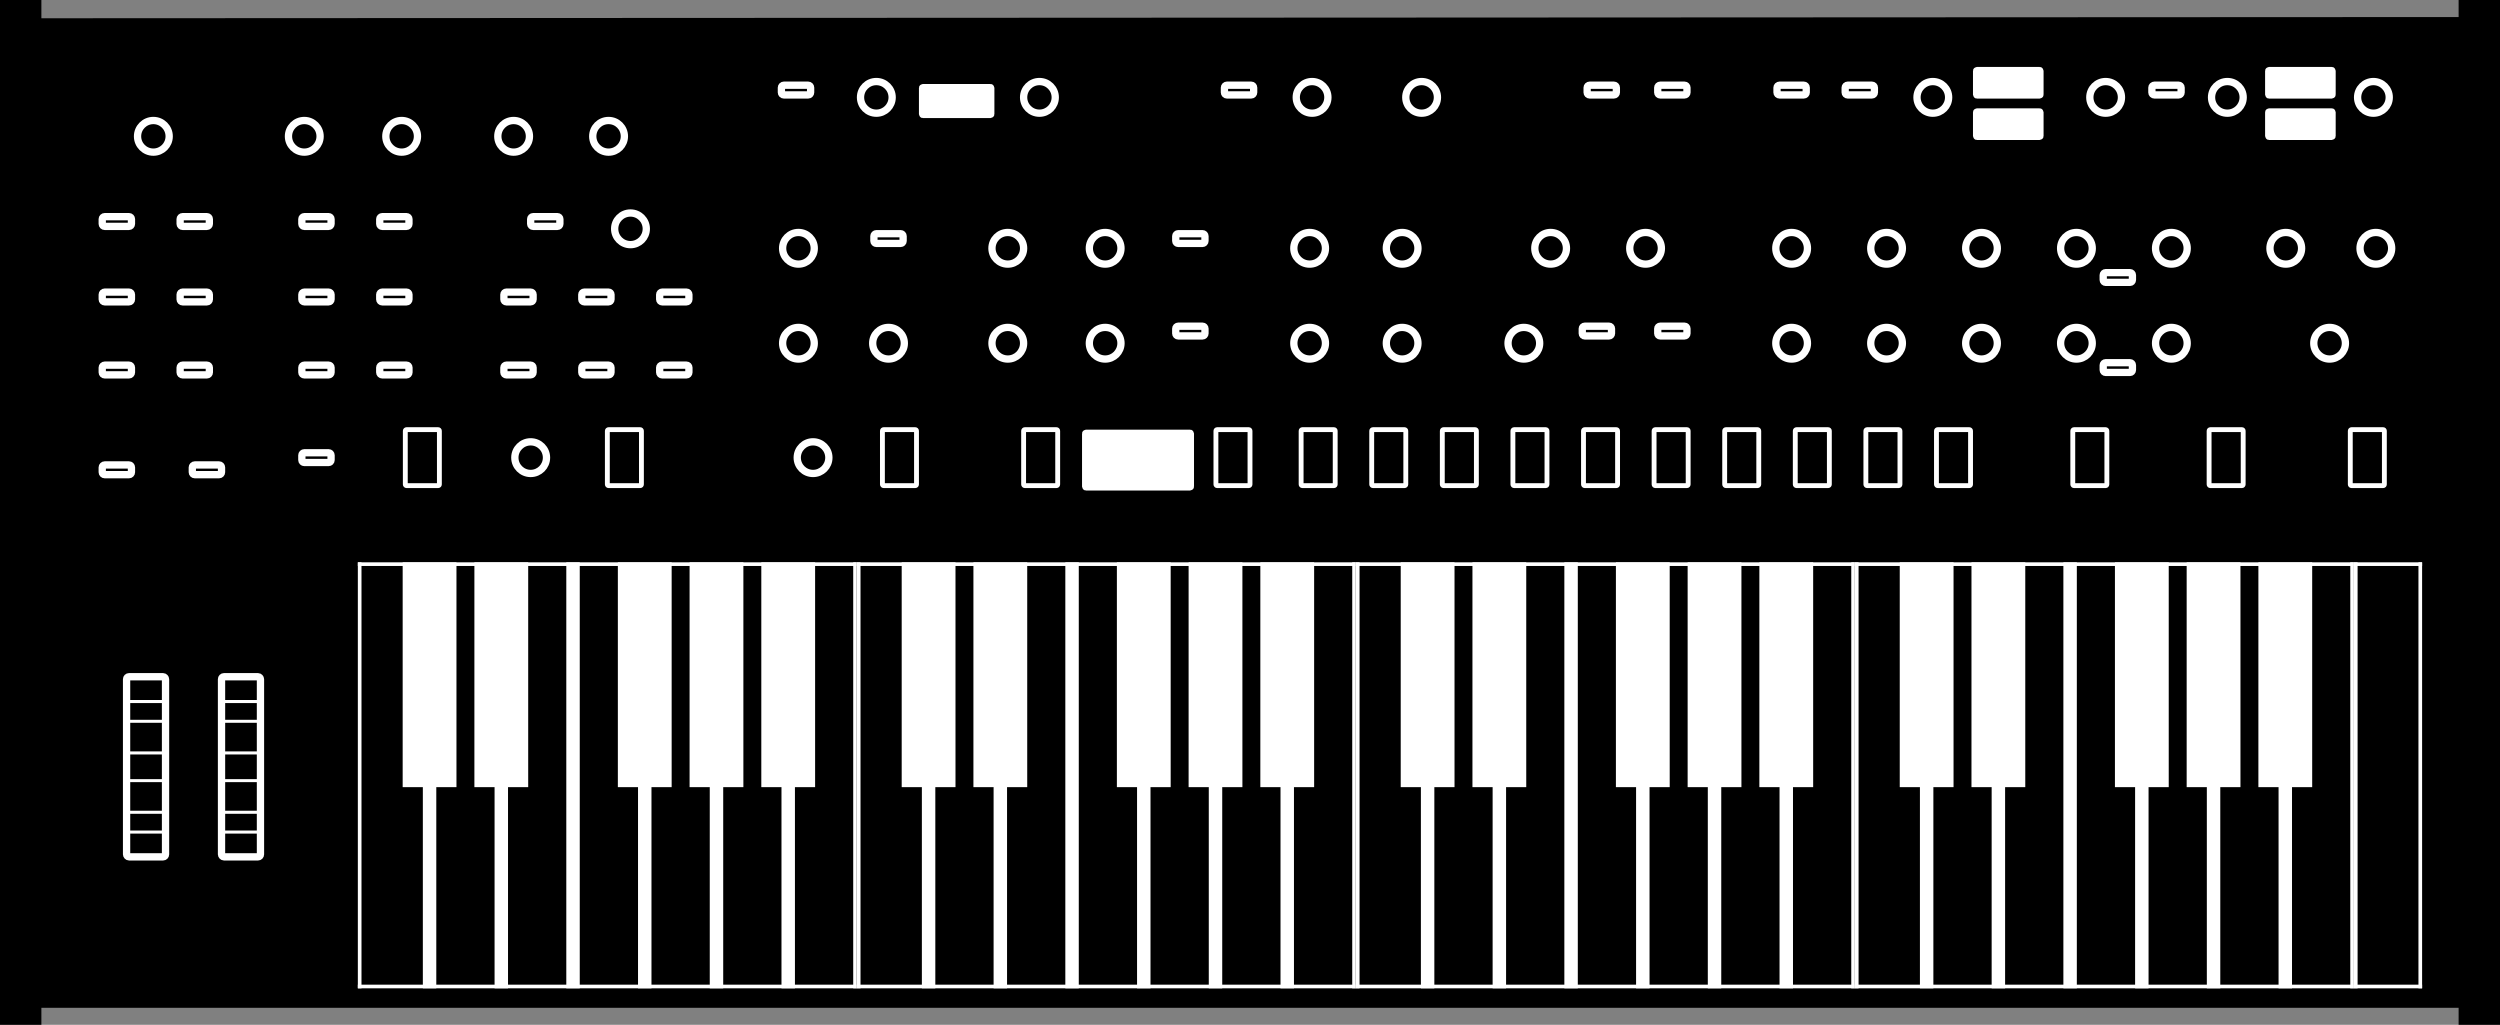 <?xml version="1.0" encoding="UTF-8"?>
<svg width="1027px" height="421px" viewBox="0 0 1027 421" version="1.1" xmlns="http://www.w3.org/2000/svg" xmlns:xlink="http://www.w3.org/1999/xlink">
    <rect x="0" y="0" width="1027" height="421" fill="#808080" stroke="none"/>
    <title>ob-6</title>
    <defs>
        <path d="M0,0 L12,0 L12,4 L0,4 L0,0 Z" id="path-1"></path>
        <path d="M0,0 L12,0 L12,4 L0,4 L0,0 Z" id="path-2"></path>
        <path d="M0,0 L12,0 L12,4 L0,4 L0,0 Z" id="path-3"></path>
        <path d="M0,0 L12,0 L12,4 L0,4 L0,0 Z" id="path-4"></path>
        <path d="M0,0 L12,0 L12,4 L0,4 L0,0 Z" id="path-5"></path>
        <path d="M0,0 L12,0 L12,4 L0,4 L0,0 Z" id="path-6"></path>
        <path d="M0,0 L12,0 L12,4 L0,4 L0,0 Z" id="path-7"></path>
        <path d="M0,0 L12,0 L12,4 L0,4 L0,0 Z" id="path-8"></path>
        <path d="M0,0 L12,0 L12,4 L0,4 L0,0 Z" id="path-9"></path>
        <path d="M0,0 L12,0 L12,4 L0,4 L0,0 Z" id="path-10"></path>
        <path d="M0,0 L12,0 L12,4 L0,4 L0,0 Z" id="path-11"></path>
        <path d="M0,0 L12,0 L12,4 L0,4 L0,0 Z" id="path-12"></path>
        <path d="M0,0 L12,0 L12,4 L0,4 L0,0 Z" id="path-13"></path>
        <path d="M0,0 L12,0 L12,4 L0,4 L0,0 Z" id="path-14"></path>
        <path d="M0,0 L12,0 L12,4 L0,4 L0,0 Z" id="path-15"></path>
        <path d="M0,0 L12,0 L12,4 L0,4 L0,0 Z" id="path-16"></path>
        <path d="M0,0 L12,0 L12,4 L0,4 L0,0 Z" id="path-17"></path>
        <path d="M0,0 L12,0 L12,4 L0,4 L0,0 Z" id="path-18"></path>
        <path d="M0,0 L12,0 L12,4 L0,4 L0,0 Z" id="path-19"></path>
        <path d="M0,0 L12,0 L12,4 L0,4 L0,0 Z" id="path-20"></path>
        <path d="M0,0 L12,0 L12,4 L0,4 L0,0 Z" id="path-21"></path>
        <path d="M0,0 L12,0 L12,4 L0,4 L0,0 Z" id="path-22"></path>
        <path d="M0,0 L12,0 L12,4 L0,4 L0,0 Z" id="path-23"></path>
        <path d="M0,0 L12,0 L12,4 L0,4 L0,0 Z" id="path-24"></path>
        <path d="M0,0 L12,0 L12,4 L0,4 L0,0 Z" id="path-25"></path>
        <path d="M0,0 L12,0 L12,4 L0,4 L0,0 Z" id="path-26"></path>
        <path d="M0,0 L12,0 L12,4 L0,4 L0,0 Z" id="path-27"></path>
        <path d="M0,0 L12,0 L12,4 L0,4 L0,0 Z" id="path-28"></path>
        <path d="M0,0 L12,0 L12,4 L0,4 L0,0 Z" id="path-29"></path>
        <path d="M0,0 L12,0 L12,4 L0,4 L0,0 Z" id="path-30"></path>
        <path d="M0,0 L12,0 L12,4 L0,4 L0,0 Z" id="path-31"></path>
        <path d="M0,0 L12,0 L12,4 L0,4 L0,0 Z" id="path-32"></path>
        <path d="M0,0 L12,0 L12,4 L0,4 L0,0 Z" id="path-33"></path>
        <path d="M0,0 L12,0 L12,4 L0,4 L0,0 Z" id="path-34"></path>
        <path d="M0,0 L12,0 L12,4 L0,4 L0,0 Z" id="path-35"></path>
        <path d="M0,0 L12,0 L12,4 L0,4 L0,0 Z" id="path-36"></path>
        <path d="M0,0 L205,0 L205,175 L0,175 L0,0 Z" id="path-37"></path>
        <path d="M0,0 L205,0 L205,175 L0,175 L0,0 Z" id="path-38"></path>
        <path d="M0,0 L205,0 L205,175 L0,175 L0,0 Z" id="path-39"></path>
        <path d="M0,0 L205,0 L205,175 L0,175 L0,0 Z" id="path-40"></path>
        <path d="M0,0 L28,0 L28,175 L0,175 L0,0 Z" id="path-41"></path>
    </defs>
    <g id="ob-6" stroke="none" fill="none">
        <path d="M1025,2 L1025,419 L1012,419 L1012,412 L15,412 L15,419 L2,419 L2,2 L15,2 L15,9.501 L1012,8.999 L1012,2 L1025,2 Z" id="Rectangle-2" stroke="#000000" stroke-width="4" fill="#000000" fill-rule="evenodd"></path>
        <g id="Rotary" transform="translate(210, 180)" fill="#000000" fill-rule="evenodd" stroke="#FFFFFF" stroke-width="3">
            <circle id="Oval" cx="8" cy="8" r="6.5"></circle>
        </g>
        <g id="Rotary" transform="translate(203, 48)" fill="#000000" fill-rule="evenodd" stroke="#FFFFFF" stroke-width="3">
            <circle id="Oval" cx="8" cy="8" r="6.5"></circle>
        </g>
        <g id="Rotary" transform="translate(157, 48)" fill="#000000" fill-rule="evenodd" stroke="#FFFFFF" stroke-width="3">
            <circle id="Oval" cx="8" cy="8" r="6.5"></circle>
        </g>
        <g id="Rotary" transform="translate(117, 48)" fill="#000000" fill-rule="evenodd" stroke="#FFFFFF" stroke-width="3">
            <circle id="Oval" cx="8" cy="8" r="6.5"></circle>
        </g>
        <g id="Rotary" transform="translate(55, 48)" fill="#000000" fill-rule="evenodd" stroke="#FFFFFF" stroke-width="3">
            <circle id="Oval" cx="8" cy="8" r="6.5"></circle>
        </g>
        <g id="Rotary" transform="translate(242, 48)" fill="#000000" fill-rule="evenodd" stroke="#FFFFFF" stroke-width="3">
            <circle id="Oval" cx="8" cy="8" r="6.5"></circle>
        </g>
        <g id="Rotary" transform="translate(251, 86)" fill="#000000" fill-rule="evenodd" stroke="#FFFFFF" stroke-width="3">
            <circle id="Oval" cx="8" cy="8" r="6.5"></circle>
        </g>
        <g id="Rotary" transform="translate(320, 94)" fill="#000000" fill-rule="evenodd" stroke="#FFFFFF" stroke-width="3">
            <circle id="Oval" cx="8" cy="8" r="6.5"></circle>
        </g>
        <g id="Rotary" transform="translate(320, 133)" fill="#000000" fill-rule="evenodd" stroke="#FFFFFF" stroke-width="3">
            <circle id="Oval" cx="8" cy="8" r="6.5"></circle>
        </g>
        <g id="Rotary" transform="translate(357, 133)" fill="#000000" fill-rule="evenodd" stroke="#FFFFFF" stroke-width="3">
            <circle id="Oval" cx="8" cy="8" r="6.5"></circle>
        </g>
        <g id="Rotary" transform="translate(406, 133)" fill="#000000" fill-rule="evenodd" stroke="#FFFFFF" stroke-width="3">
            <circle id="Oval" cx="8" cy="8" r="6.5"></circle>
        </g>
        <g id="Rotary" transform="translate(446, 133)" fill="#000000" fill-rule="evenodd" stroke="#FFFFFF" stroke-width="3">
            <circle id="Oval" cx="8" cy="8" r="6.5"></circle>
        </g>
        <g id="Rotary" transform="translate(406, 94)" fill="#000000" fill-rule="evenodd" stroke="#FFFFFF" stroke-width="3">
            <circle id="Oval" cx="8" cy="8" r="6.5"></circle>
        </g>
        <g id="Rotary" transform="translate(446, 94)" fill="#000000" fill-rule="evenodd" stroke="#FFFFFF" stroke-width="3">
            <circle id="Oval" cx="8" cy="8" r="6.5"></circle>
        </g>
        <g id="Rotary" transform="translate(530, 94)" fill="#000000" fill-rule="evenodd" stroke="#FFFFFF" stroke-width="3">
            <circle id="Oval" cx="8" cy="8" r="6.5"></circle>
        </g>
        <g id="Rotary" transform="translate(568, 94)" fill="#000000" fill-rule="evenodd" stroke="#FFFFFF" stroke-width="3">
            <circle id="Oval" cx="8" cy="8" r="6.5"></circle>
        </g>
        <g id="Rotary" transform="translate(530, 133)" fill="#000000" fill-rule="evenodd" stroke="#FFFFFF" stroke-width="3">
            <circle id="Oval" cx="8" cy="8" r="6.5"></circle>
        </g>
        <g id="Rotary" transform="translate(568, 133)" fill="#000000" fill-rule="evenodd" stroke="#FFFFFF" stroke-width="3">
            <circle id="Oval" cx="8" cy="8" r="6.5"></circle>
        </g>
        <g id="Rotary" transform="translate(629, 94)" fill="#000000" fill-rule="evenodd" stroke="#FFFFFF" stroke-width="3">
            <circle id="Oval" cx="8" cy="8" r="6.5"></circle>
        </g>
        <g id="Rotary" transform="translate(618, 133)" fill="#000000" fill-rule="evenodd" stroke="#FFFFFF" stroke-width="3">
            <circle id="Oval" cx="8" cy="8" r="6.5"></circle>
        </g>
        <g id="Square-extra-short-button" transform="translate(124, 89)" xlink:href="#path-1" fill="#000000" fill-rule="evenodd" stroke="#FFFFFF" stroke-linecap="round" stroke-width="3">
            <path d="M0,3 L0,1 C0,0.448 0.448,1.11022302e-16 1,0 L11,0 C11.552,0 12,0.448 12,1 L12,3 C12,3.552 11.552,4 11,4 L1,4 C0.448,4 0,3.552 0,3 Z" id="Path"></path>
        </g>
        <g id="Square-extra-short-button" transform="translate(156, 89)" xlink:href="#path-2" fill="#000000" fill-rule="evenodd" stroke="#FFFFFF" stroke-linecap="round" stroke-width="3">
            <path d="M0,3 L0,1 C0,0.448 0.448,1.11022302e-16 1,0 L11,0 C11.552,0 12,0.448 12,1 L12,3 C12,3.552 11.552,4 11,4 L1,4 C0.448,4 0,3.552 0,3 Z" id="Path"></path>
        </g>
        <g id="Square-extra-short-button" transform="translate(156, 120)" xlink:href="#path-3" fill="#000000" fill-rule="evenodd" stroke="#FFFFFF" stroke-linecap="round" stroke-width="3">
            <path d="M0,3 L0,1 C0,0.448 0.448,1.11022302e-16 1,0 L11,0 C11.552,0 12,0.448 12,1 L12,3 C12,3.552 11.552,4 11,4 L1,4 C0.448,4 0,3.552 0,3 Z" id="Path"></path>
        </g>
        <g id="Square-extra-short-button" transform="translate(124, 120)" xlink:href="#path-4" fill="#000000" fill-rule="evenodd" stroke="#FFFFFF" stroke-linecap="round" stroke-width="3">
            <path d="M0,3 L0,1 C0,0.448 0.448,1.11022302e-16 1,0 L11,0 C11.552,0 12,0.448 12,1 L12,3 C12,3.552 11.552,4 11,4 L1,4 C0.448,4 0,3.552 0,3 Z" id="Path"></path>
        </g>
        <g id="Square-extra-short-button" transform="translate(156, 150)" xlink:href="#path-5" fill="#000000" fill-rule="evenodd" stroke="#FFFFFF" stroke-linecap="round" stroke-width="3">
            <path d="M0,3 L0,1 C0,0.448 0.448,1.11022302e-16 1,0 L11,0 C11.552,0 12,0.448 12,1 L12,3 C12,3.552 11.552,4 11,4 L1,4 C0.448,4 0,3.552 0,3 Z" id="Path"></path>
        </g>
        <g id="Square-extra-short-button" transform="translate(124, 150)" xlink:href="#path-6" fill="#000000" fill-rule="evenodd" stroke="#FFFFFF" stroke-linecap="round" stroke-width="3">
            <path d="M0,3 L0,1 C0,0.448 0.448,1.11022302e-16 1,0 L11,0 C11.552,0 12,0.448 12,1 L12,3 C12,3.552 11.552,4 11,4 L1,4 C0.448,4 0,3.552 0,3 Z" id="Path"></path>
        </g>
        <g id="Square-extra-short-button" transform="translate(239, 120)" xlink:href="#path-7" fill="#000000" fill-rule="evenodd" stroke="#FFFFFF" stroke-linecap="round" stroke-width="3">
            <path d="M0,3 L0,1 C0,0.448 0.448,1.11022302e-16 1,0 L11,0 C11.552,0 12,0.448 12,1 L12,3 C12,3.552 11.552,4 11,4 L1,4 C0.448,4 0,3.552 0,3 Z" id="Path"></path>
        </g>
        <g id="Square-extra-short-button" transform="translate(207, 120)" xlink:href="#path-8" fill="#000000" fill-rule="evenodd" stroke="#FFFFFF" stroke-linecap="round" stroke-width="3">
            <path d="M0,3 L0,1 C0,0.448 0.448,1.11022302e-16 1,0 L11,0 C11.552,0 12,0.448 12,1 L12,3 C12,3.552 11.552,4 11,4 L1,4 C0.448,4 0,3.552 0,3 Z" id="Path"></path>
        </g>
        <g id="Square-extra-short-button" transform="translate(218, 89)" xlink:href="#path-9" fill="#000000" fill-rule="evenodd" stroke="#FFFFFF" stroke-linecap="round" stroke-width="3">
            <path d="M0,3 L0,1 C0,0.448 0.448,1.11022302e-16 1,0 L11,0 C11.552,0 12,0.448 12,1 L12,3 C12,3.552 11.552,4 11,4 L1,4 C0.448,4 0,3.552 0,3 Z" id="Path"></path>
        </g>
        <g id="Square-extra-short-button" transform="translate(239, 150)" xlink:href="#path-10" fill="#000000" fill-rule="evenodd" stroke="#FFFFFF" stroke-linecap="round" stroke-width="3">
            <path d="M0,3 L0,1 C0,0.448 0.448,1.11022302e-16 1,0 L11,0 C11.552,0 12,0.448 12,1 L12,3 C12,3.552 11.552,4 11,4 L1,4 C0.448,4 0,3.552 0,3 Z" id="Path"></path>
        </g>
        <g id="Square-extra-short-button" transform="translate(271, 120)" xlink:href="#path-11" fill="#000000" fill-rule="evenodd" stroke="#FFFFFF" stroke-linecap="round" stroke-width="3">
            <path d="M0,3 L0,1 C0,0.448 0.448,1.11022302e-16 1,0 L11,0 C11.552,0 12,0.448 12,1 L12,3 C12,3.552 11.552,4 11,4 L1,4 C0.448,4 0,3.552 0,3 Z" id="Path"></path>
        </g>
        <g id="Square-extra-short-button" transform="translate(359, 96)" xlink:href="#path-12" fill="#000000" fill-rule="evenodd" stroke="#FFFFFF" stroke-linecap="round" stroke-width="3">
            <path d="M0,3 L0,1 C0,0.448 0.448,1.11022302e-16 1,0 L11,0 C11.552,0 12,0.448 12,1 L12,3 C12,3.552 11.552,4 11,4 L1,4 C0.448,4 0,3.552 0,3 Z" id="Path"></path>
        </g>
        <g id="Square-extra-short-button" transform="translate(483, 96)" xlink:href="#path-13" fill="#000000" fill-rule="evenodd" stroke="#FFFFFF" stroke-linecap="round" stroke-width="3">
            <path d="M0,3 L0,1 C0,0.448 0.448,1.11022302e-16 1,0 L11,0 C11.552,0 12,0.448 12,1 L12,3 C12,3.552 11.552,4 11,4 L1,4 C0.448,4 0,3.552 0,3 Z" id="Path"></path>
        </g>
        <g id="Square-extra-short-button" transform="translate(503, 35)" xlink:href="#path-14" fill="#000000" fill-rule="evenodd" stroke="#FFFFFF" stroke-linecap="round" stroke-width="3">
            <path d="M0,3 L0,1 C0,0.448 0.448,1.11022302e-16 1,0 L11,0 C11.552,0 12,0.448 12,1 L12,3 C12,3.552 11.552,4 11,4 L1,4 C0.448,4 0,3.552 0,3 Z" id="Path"></path>
        </g>
        <g id="Square-extra-short-button" transform="translate(652, 35)" xlink:href="#path-15" fill="#000000" fill-rule="evenodd" stroke="#FFFFFF" stroke-linecap="round" stroke-width="3">
            <path d="M0,3 L0,1 C0,0.448 0.448,1.11022302e-16 1,0 L11,0 C11.552,0 12,0.448 12,1 L12,3 C12,3.552 11.552,4 11,4 L1,4 C0.448,4 0,3.552 0,3 Z" id="Path"></path>
        </g>
        <g id="Square-extra-short-button" transform="translate(681, 35)" xlink:href="#path-16" fill="#000000" fill-rule="evenodd" stroke="#FFFFFF" stroke-linecap="round" stroke-width="3">
            <path d="M0,3 L0,1 C0,0.448 0.448,1.11022302e-16 1,0 L11,0 C11.552,0 12,0.448 12,1 L12,3 C12,3.552 11.552,4 11,4 L1,4 C0.448,4 0,3.552 0,3 Z" id="Path"></path>
        </g>
        <g id="Square-extra-short-button" transform="translate(730, 35)" xlink:href="#path-17" fill="#000000" fill-rule="evenodd" stroke="#FFFFFF" stroke-linecap="round" stroke-width="3">
            <path d="M0,3 L0,1 C0,0.448 0.448,1.11022302e-16 1,0 L11,0 C11.552,0 12,0.448 12,1 L12,3 C12,3.552 11.552,4 11,4 L1,4 C0.448,4 0,3.552 0,3 Z" id="Path"></path>
        </g>
        <g id="Square-extra-short-button" transform="translate(758, 35)" xlink:href="#path-18" fill="#000000" fill-rule="evenodd" stroke="#FFFFFF" stroke-linecap="round" stroke-width="3">
            <path d="M0,3 L0,1 C0,0.448 0.448,1.11022302e-16 1,0 L11,0 C11.552,0 12,0.448 12,1 L12,3 C12,3.552 11.552,4 11,4 L1,4 C0.448,4 0,3.552 0,3 Z" id="Path"></path>
        </g>
        <g id="Square-extra-short-button" transform="translate(884, 35)" xlink:href="#path-19" fill="#000000" fill-rule="evenodd" stroke="#FFFFFF" stroke-linecap="round" stroke-width="3">
            <path d="M0,3 L0,1 C0,0.448 0.448,1.11022302e-16 1,0 L11,0 C11.552,0 12,0.448 12,1 L12,3 C12,3.552 11.552,4 11,4 L1,4 C0.448,4 0,3.552 0,3 Z" id="Path"></path>
        </g>
        <g id="Square-extra-short-button" transform="translate(864, 112)" xlink:href="#path-20" fill="#000000" fill-rule="evenodd" stroke="#FFFFFF" stroke-linecap="round" stroke-width="3">
            <path d="M0,3 L0,1 C0,0.448 0.448,1.11022302e-16 1,0 L11,0 C11.552,0 12,0.448 12,1 L12,3 C12,3.552 11.552,4 11,4 L1,4 C0.448,4 0,3.552 0,3 Z" id="Path"></path>
        </g>
        <g id="Square-extra-short-button" transform="translate(864, 149)" xlink:href="#path-21" fill="#000000" fill-rule="evenodd" stroke="#FFFFFF" stroke-linecap="round" stroke-width="3">
            <path d="M0,3 L0,1 C0,0.448 0.448,1.11022302e-16 1,0 L11,0 C11.552,0 12,0.448 12,1 L12,3 C12,3.552 11.552,4 11,4 L1,4 C0.448,4 0,3.552 0,3 Z" id="Path"></path>
        </g>
        <g id="Square-extra-short-button" transform="translate(681, 134)" xlink:href="#path-22" fill="#000000" fill-rule="evenodd" stroke="#FFFFFF" stroke-linecap="round" stroke-width="3">
            <path d="M0,3 L0,1 C0,0.448 0.448,1.11022302e-16 1,0 L11,0 C11.552,0 12,0.448 12,1 L12,3 C12,3.552 11.552,4 11,4 L1,4 C0.448,4 0,3.552 0,3 Z" id="Path"></path>
        </g>
        <g id="Square-extra-short-button" transform="translate(650, 134)" xlink:href="#path-23" fill="#000000" fill-rule="evenodd" stroke="#FFFFFF" stroke-linecap="round" stroke-width="3">
            <path d="M0,3 L0,1 C0,0.448 0.448,1.11022302e-16 1,0 L11,0 C11.552,0 12,0.448 12,1 L12,3 C12,3.552 11.552,4 11,4 L1,4 C0.448,4 0,3.552 0,3 Z" id="Path"></path>
        </g>
        <g id="Square-extra-short-button" transform="translate(483, 134)" xlink:href="#path-24" fill="#000000" fill-rule="evenodd" stroke="#FFFFFF" stroke-linecap="round" stroke-width="3">
            <path d="M0,3 L0,1 C0,0.448 0.448,1.11022302e-16 1,0 L11,0 C11.552,0 12,0.448 12,1 L12,3 C12,3.552 11.552,4 11,4 L1,4 C0.448,4 0,3.552 0,3 Z" id="Path"></path>
        </g>
        <g id="Square-extra-short-button" transform="translate(321, 35)" xlink:href="#path-25" fill="#000000" fill-rule="evenodd" stroke="#FFFFFF" stroke-linecap="round" stroke-width="3">
            <path d="M0,3 L0,1 C0,0.448 0.448,1.11022302e-16 1,0 L11,0 C11.552,0 12,0.448 12,1 L12,3 C12,3.552 11.552,4 11,4 L1,4 C0.448,4 0,3.552 0,3 Z" id="Path"></path>
        </g>
        <rect id="Rectangle" stroke="#FFFFFF" stroke-width="3" fill="#FFFFFF" fill-rule="evenodd" x="379" y="36" width="28" height="11" rx="0.1"></rect>
        <g id="Square-extra-short-button" transform="translate(271, 150)" xlink:href="#path-26" fill="#000000" fill-rule="evenodd" stroke="#FFFFFF" stroke-linecap="round" stroke-width="3">
            <path d="M0,3 L0,1 C0,0.448 0.448,1.11022302e-16 1,0 L11,0 C11.552,0 12,0.448 12,1 L12,3 C12,3.552 11.552,4 11,4 L1,4 C0.448,4 0,3.552 0,3 Z" id="Path"></path>
        </g>
        <g id="Square-extra-short-button" transform="translate(207, 150)" xlink:href="#path-27" fill="#000000" fill-rule="evenodd" stroke="#FFFFFF" stroke-linecap="round" stroke-width="3">
            <path d="M0,3 L0,1 C0,0.448 0.448,1.11022302e-16 1,0 L11,0 C11.552,0 12,0.448 12,1 L12,3 C12,3.552 11.552,4 11,4 L1,4 C0.448,4 0,3.552 0,3 Z" id="Path"></path>
        </g>
        <g id="Square-extra-short-button" transform="translate(124, 186)" xlink:href="#path-28" fill="#000000" fill-rule="evenodd" stroke="#FFFFFF" stroke-linecap="round" stroke-width="3">
            <path d="M0,3 L0,1 C0,0.448 0.448,1.11022302e-16 1,0 L11,0 C11.552,0 12,0.448 12,1 L12,3 C12,3.552 11.552,4 11,4 L1,4 C0.448,4 0,3.552 0,3 Z" id="Path"></path>
        </g>
        <g id="Square-extra-short-button" transform="translate(42, 89)" xlink:href="#path-29" fill="#000000" fill-rule="evenodd" stroke="#FFFFFF" stroke-linecap="round" stroke-width="3">
            <path d="M0,3 L0,1 C0,0.448 0.448,1.11022302e-16 1,0 L11,0 C11.552,0 12,0.448 12,1 L12,3 C12,3.552 11.552,4 11,4 L1,4 C0.448,4 0,3.552 0,3 Z" id="Path"></path>
        </g>
        <g id="Square-extra-short-button" transform="translate(74, 89)" xlink:href="#path-30" fill="#000000" fill-rule="evenodd" stroke="#FFFFFF" stroke-linecap="round" stroke-width="3">
            <path d="M0,3 L0,1 C0,0.448 0.448,1.11022302e-16 1,0 L11,0 C11.552,0 12,0.448 12,1 L12,3 C12,3.552 11.552,4 11,4 L1,4 C0.448,4 0,3.552 0,3 Z" id="Path"></path>
        </g>
        <g id="Square-extra-short-button" transform="translate(74, 120)" xlink:href="#path-31" fill="#000000" fill-rule="evenodd" stroke="#FFFFFF" stroke-linecap="round" stroke-width="3">
            <path d="M0,3 L0,1 C0,0.448 0.448,1.11022302e-16 1,0 L11,0 C11.552,0 12,0.448 12,1 L12,3 C12,3.552 11.552,4 11,4 L1,4 C0.448,4 0,3.552 0,3 Z" id="Path"></path>
        </g>
        <g id="Square-extra-short-button" transform="translate(42, 120)" xlink:href="#path-32" fill="#000000" fill-rule="evenodd" stroke="#FFFFFF" stroke-linecap="round" stroke-width="3">
            <path d="M0,3 L0,1 C0,0.448 0.448,1.11022302e-16 1,0 L11,0 C11.552,0 12,0.448 12,1 L12,3 C12,3.552 11.552,4 11,4 L1,4 C0.448,4 0,3.552 0,3 Z" id="Path"></path>
        </g>
        <g id="Square-extra-short-button" transform="translate(74, 150)" xlink:href="#path-33" fill="#000000" fill-rule="evenodd" stroke="#FFFFFF" stroke-linecap="round" stroke-width="3">
            <path d="M0,3 L0,1 C0,0.448 0.448,1.11022302e-16 1,0 L11,0 C11.552,0 12,0.448 12,1 L12,3 C12,3.552 11.552,4 11,4 L1,4 C0.448,4 0,3.552 0,3 Z" id="Path"></path>
        </g>
        <g id="Square-extra-short-button" transform="translate(42, 150)" xlink:href="#path-34" fill="#000000" fill-rule="evenodd" stroke="#FFFFFF" stroke-linecap="round" stroke-width="3">
            <path d="M0,3 L0,1 C0,0.448 0.448,1.11022302e-16 1,0 L11,0 C11.552,0 12,0.448 12,1 L12,3 C12,3.552 11.552,4 11,4 L1,4 C0.448,4 0,3.552 0,3 Z" id="Path"></path>
        </g>
        <g id="Square-extra-short-button" transform="translate(79, 191)" xlink:href="#path-35" fill="#000000" fill-rule="evenodd" stroke="#FFFFFF" stroke-linecap="round" stroke-width="3">
            <path d="M0,3 L0,1 C0,0.448 0.448,1.11022302e-16 1,0 L11,0 C11.552,0 12,0.448 12,1 L12,3 C12,3.552 11.552,4 11,4 L1,4 C0.448,4 0,3.552 0,3 Z" id="Path"></path>
        </g>
        <g id="Square-extra-short-button" transform="translate(42, 191)" xlink:href="#path-36" fill="#000000" fill-rule="evenodd" stroke="#FFFFFF" stroke-linecap="round" stroke-width="3">
            <path d="M0,3 L0,1 C0,0.448 0.448,1.11022302e-16 1,0 L11,0 C11.552,0 12,0.448 12,1 L12,3 C12,3.552 11.552,4 11,4 L1,4 C0.448,4 0,3.552 0,3 Z" id="Path"></path>
        </g>
        <g id="Rotary" transform="translate(668, 94)" fill="#000000" fill-rule="evenodd" stroke="#FFFFFF" stroke-width="3">
            <circle id="Oval" cx="8" cy="8" r="6.5"></circle>
        </g>
        <g id="Rotary" transform="translate(728, 94)" fill="#000000" fill-rule="evenodd" stroke="#FFFFFF" stroke-width="3">
            <circle id="Oval" cx="8" cy="8" r="6.5"></circle>
        </g>
        <g id="Rotary" transform="translate(767, 94)" fill="#000000" fill-rule="evenodd" stroke="#FFFFFF" stroke-width="3">
            <circle id="Oval" cx="8" cy="8" r="6.5"></circle>
        </g>
        <g id="Rotary" transform="translate(806, 94)" fill="#000000" fill-rule="evenodd" stroke="#FFFFFF" stroke-width="3">
            <circle id="Oval" cx="8" cy="8" r="6.5"></circle>
        </g>
        <g id="Rotary" transform="translate(845, 94)" fill="#000000" fill-rule="evenodd" stroke="#FFFFFF" stroke-width="3">
            <circle id="Oval" cx="8" cy="8" r="6.5"></circle>
        </g>
        <g id="Rotary" transform="translate(884, 94)" fill="#000000" fill-rule="evenodd" stroke="#FFFFFF" stroke-width="3">
            <circle id="Oval" cx="8" cy="8" r="6.5"></circle>
        </g>
        <g id="Rotary" transform="translate(728, 133)" fill="#000000" fill-rule="evenodd" stroke="#FFFFFF" stroke-width="3">
            <circle id="Oval" cx="8" cy="8" r="6.5"></circle>
        </g>
        <g id="Rotary" transform="translate(767, 133)" fill="#000000" fill-rule="evenodd" stroke="#FFFFFF" stroke-width="3">
            <circle id="Oval" cx="8" cy="8" r="6.5"></circle>
        </g>
        <g id="Rotary" transform="translate(806, 133)" fill="#000000" fill-rule="evenodd" stroke="#FFFFFF" stroke-width="3">
            <circle id="Oval" cx="8" cy="8" r="6.5"></circle>
        </g>
        <g id="Rotary" transform="translate(845, 133)" fill="#000000" fill-rule="evenodd" stroke="#FFFFFF" stroke-width="3">
            <circle id="Oval" cx="8" cy="8" r="6.5"></circle>
        </g>
        <g id="Rotary" transform="translate(884, 133)" fill="#000000" fill-rule="evenodd" stroke="#FFFFFF" stroke-width="3">
            <circle id="Oval" cx="8" cy="8" r="6.5"></circle>
        </g>
        <g id="Rotary" transform="translate(931, 94)" fill="#000000" fill-rule="evenodd" stroke="#FFFFFF" stroke-width="3">
            <circle id="Oval" cx="8" cy="8" r="6.5"></circle>
        </g>
        <g id="Rotary" transform="translate(968, 94)" fill="#000000" fill-rule="evenodd" stroke="#FFFFFF" stroke-width="3">
            <circle id="Oval" cx="8" cy="8" r="6.5"></circle>
        </g>
        <g id="Rotary" transform="translate(949, 133)" fill="#000000" fill-rule="evenodd" stroke="#FFFFFF" stroke-width="3">
            <circle id="Oval" cx="8" cy="8" r="6.5"></circle>
        </g>
        <g id="Wheel" transform="translate(50, 276)" stroke="#FFFFFF" stroke-linecap="round">
            <rect id="Rectangle-2" stroke-width="3" fill="#000000" fill-rule="evenodd" x="2" y="2" width="16" height="74" rx="1"></rect>
            <line x1="2" y1="12.187" x2="18" y2="12.187" id="Line-Copy-3" stroke-width="1.25" transform="translate(10, 12.187) scale(1, -1) translate(-10, -12.187)"></line>
            <line x1="2" y1="65.812" x2="18" y2="65.812" id="Line-Copy-8" stroke-width="1.25" transform="translate(10, 65.812) scale(1, -1) translate(-10, -65.812)"></line>
            <line x1="2" y1="20.312" x2="18" y2="20.312" id="Line-Copy-4" stroke-width="1.25" transform="translate(10, 20.312) scale(1, -1) translate(-10, -20.312)"></line>
            <line x1="2" y1="57.687" x2="18" y2="57.687" id="Line-Copy-7" stroke-width="1.25" transform="translate(10, 57.687) scale(1, -1) translate(-10, -57.687)"></line>
            <line x1="2" y1="33.312" x2="18" y2="33.312" id="Line-Copy-5" stroke-width="1.25" transform="translate(10, 33.312) scale(1, -1) translate(-10, -33.312)"></line>
            <line x1="2" y1="44.687" x2="18" y2="44.687" id="Line-Copy-6" stroke-width="1.25" transform="translate(10, 44.687) scale(1, -1) translate(-10, -44.687)"></line>
        </g>
        <g id="Wheel" transform="translate(89, 276)" stroke="#FFFFFF" stroke-linecap="round">
            <rect id="Rectangle-2" stroke-width="3" fill="#000000" fill-rule="evenodd" x="2" y="2" width="16" height="74" rx="1"></rect>
            <line x1="2" y1="12.187" x2="18" y2="12.187" id="Line-Copy-3" stroke-width="1.25" transform="translate(10, 12.187) scale(1, -1) translate(-10, -12.187)"></line>
            <line x1="2" y1="65.812" x2="18" y2="65.812" id="Line-Copy-8" stroke-width="1.25" transform="translate(10, 65.812) scale(1, -1) translate(-10, -65.812)"></line>
            <line x1="2" y1="20.312" x2="18" y2="20.312" id="Line-Copy-4" stroke-width="1.25" transform="translate(10, 20.312) scale(1, -1) translate(-10, -20.312)"></line>
            <line x1="2" y1="57.687" x2="18" y2="57.687" id="Line-Copy-7" stroke-width="1.25" transform="translate(10, 57.687) scale(1, -1) translate(-10, -57.687)"></line>
            <line x1="2" y1="33.312" x2="18" y2="33.312" id="Line-Copy-5" stroke-width="1.25" transform="translate(10, 33.312) scale(1, -1) translate(-10, -33.312)"></line>
            <line x1="2" y1="44.687" x2="18" y2="44.687" id="Line-Copy-6" stroke-width="1.25" transform="translate(10, 44.687) scale(1, -1) translate(-10, -44.687)"></line>
        </g>
        <g id="Rotary" transform="translate(352, 32)" fill="#000000" fill-rule="evenodd" stroke="#FFFFFF" stroke-width="3">
            <circle id="Oval" cx="8" cy="8" r="6.5"></circle>
        </g>
        <g id="Rotary" transform="translate(419, 32)" fill="#000000" fill-rule="evenodd" stroke="#FFFFFF" stroke-width="3">
            <circle id="Oval" cx="8" cy="8" r="6.5"></circle>
        </g>
        <g id="Rotary" transform="translate(531, 32)" fill="#000000" fill-rule="evenodd" stroke="#FFFFFF" stroke-width="3">
            <circle id="Oval" cx="8" cy="8" r="6.5"></circle>
        </g>
        <g id="Rotary" transform="translate(576, 32)" fill="#000000" fill-rule="evenodd" stroke="#FFFFFF" stroke-width="3">
            <circle id="Oval" cx="8" cy="8" r="6.5"></circle>
        </g>
        <g id="Rotary" transform="translate(786, 32)" fill="#000000" fill-rule="evenodd" stroke="#FFFFFF" stroke-width="3">
            <circle id="Oval" cx="8" cy="8" r="6.5"></circle>
        </g>
        <g id="Rotary" transform="translate(857, 32)" fill="#000000" fill-rule="evenodd" stroke="#FFFFFF" stroke-width="3">
            <circle id="Oval" cx="8" cy="8" r="6.5"></circle>
        </g>
        <g id="Rotary" transform="translate(907, 32)" fill="#000000" fill-rule="evenodd" stroke="#FFFFFF" stroke-width="3">
            <circle id="Oval" cx="8" cy="8" r="6.5"></circle>
        </g>
        <g id="Rotary" transform="translate(967, 32)" fill="#000000" fill-rule="evenodd" stroke="#FFFFFF" stroke-width="3">
            <circle id="Oval" cx="8" cy="8" r="6.5"></circle>
        </g>
        <g id="Rotary" transform="translate(326, 180)" fill="#000000" fill-rule="evenodd" stroke="#FFFFFF" stroke-width="3">
            <circle id="Oval" cx="8" cy="8" r="6.5"></circle>
        </g>
        <path d="M362.5,199 L362.5,177 C362.5,176.724 362.724,176.5 363,176.5 L376,176.5 C376.276,176.5 376.5,176.724 376.5,177 L376.5,199 C376.5,199.276 376.276,199.5 376,199.5 L363,199.5 C362.724,199.5 362.5,199.276 362.5,199 Z" id="Path" stroke="#FFFFFF" stroke-width="2" fill="#000000" fill-rule="evenodd" stroke-linecap="round"></path>
        <path d="M166.5,199 L166.5,177 C166.5,176.724 166.724,176.5 167,176.5 L180,176.5 C180.276,176.5 180.5,176.724 180.5,177 L180.5,199 C180.5,199.276 180.276,199.5 180,199.5 L167,199.5 C166.724,199.5 166.5,199.276 166.5,199 Z" id="Path" stroke="#FFFFFF" stroke-width="2" fill="#000000" fill-rule="evenodd" stroke-linecap="round"></path>
        <path d="M249.5,199 L249.5,177 C249.5,176.724 249.724,176.5 250,176.5 L263,176.5 C263.276,176.5 263.5,176.724 263.5,177 L263.5,199 C263.5,199.276 263.276,199.5 263,199.5 L250,199.5 C249.724,199.5 249.5,199.276 249.5,199 Z" id="Path" stroke="#FFFFFF" stroke-width="2" fill="#000000" fill-rule="evenodd" stroke-linecap="round"></path>
        <path d="M420.5,199 L420.5,177 C420.5,176.724 420.724,176.5 421,176.5 L434,176.5 C434.276,176.5 434.5,176.724 434.5,177 L434.5,199 C434.5,199.276 434.276,199.5 434,199.5 L421,199.5 C420.724,199.5 420.5,199.276 420.5,199 Z" id="Path" stroke="#FFFFFF" stroke-width="2" fill="#000000" fill-rule="evenodd" stroke-linecap="round"></path>
        <path d="M499.5,199 L499.5,177 C499.5,176.724 499.724,176.5 500,176.5 L513,176.5 C513.276,176.5 513.5,176.724 513.5,177 L513.5,199 C513.5,199.276 513.276,199.5 513,199.5 L500,199.5 C499.724,199.5 499.5,199.276 499.5,199 Z" id="Path" stroke="#FFFFFF" stroke-width="2" fill="#000000" fill-rule="evenodd" stroke-linecap="round"></path>
        <path d="M795.5,199 L795.5,177 C795.5,176.724 795.724,176.5 796,176.5 L809,176.5 C809.276,176.5 809.5,176.724 809.5,177 L809.5,199 C809.5,199.276 809.276,199.5 809,199.5 L796,199.5 C795.724,199.5 795.5,199.276 795.5,199 Z" id="Path" stroke="#FFFFFF" stroke-width="2" fill="#000000" fill-rule="evenodd" stroke-linecap="round"></path>
        <path d="M851.5,199 L851.5,177 C851.5,176.724 851.724,176.5 852,176.5 L865,176.5 C865.276,176.5 865.5,176.724 865.5,177 L865.5,199 C865.5,199.276 865.276,199.5 865,199.5 L852,199.5 C851.724,199.5 851.5,199.276 851.5,199 Z" id="Path" stroke="#FFFFFF" stroke-width="2" fill="#000000" fill-rule="evenodd" stroke-linecap="round"></path>
        <path d="M907.5,199 L907.5,177 C907.5,176.724 907.724,176.5 908,176.5 L921,176.5 C921.276,176.5 921.5,176.724 921.5,177 L921.5,199 C921.5,199.276 921.276,199.5 921,199.5 L908,199.5 C907.724,199.5 907.5,199.276 907.5,199 Z" id="Path" stroke="#FFFFFF" stroke-width="2" fill="#000000" fill-rule="evenodd" stroke-linecap="round"></path>
        <path d="M965.5,199 L965.5,177 C965.5,176.724 965.724,176.5 966,176.5 L979,176.5 C979.276,176.5 979.5,176.724 979.5,177 L979.5,199 C979.5,199.276 979.276,199.5 979,199.5 L966,199.5 C965.724,199.5 965.5,199.276 965.5,199 Z" id="Path" stroke="#FFFFFF" stroke-width="2" fill="#000000" fill-rule="evenodd" stroke-linecap="round"></path>
        <path d="M766.5,199 L766.5,177 C766.5,176.724 766.724,176.5 767,176.5 L780,176.5 C780.276,176.5 780.5,176.724 780.5,177 L780.5,199 C780.5,199.276 780.276,199.5 780,199.5 L767,199.5 C766.724,199.5 766.5,199.276 766.5,199 Z" id="Path" stroke="#FFFFFF" stroke-width="2" fill="#000000" fill-rule="evenodd" stroke-linecap="round"></path>
        <path d="M737.5,199 L737.5,177 C737.5,176.724 737.724,176.5 738,176.5 L751,176.5 C751.276,176.5 751.5,176.724 751.5,177 L751.5,199 C751.5,199.276 751.276,199.5 751,199.5 L738,199.5 C737.724,199.5 737.5,199.276 737.5,199 Z" id="Path" stroke="#FFFFFF" stroke-width="2" fill="#000000" fill-rule="evenodd" stroke-linecap="round"></path>
        <path d="M708.5,199 L708.5,177 C708.5,176.724 708.724,176.5 709,176.5 L722,176.5 C722.276,176.5 722.5,176.724 722.5,177 L722.5,199 C722.5,199.276 722.276,199.5 722,199.5 L709,199.5 C708.724,199.5 708.5,199.276 708.5,199 Z" id="Path" stroke="#FFFFFF" stroke-width="2" fill="#000000" fill-rule="evenodd" stroke-linecap="round"></path>
        <path d="M679.5,199 L679.5,177 C679.5,176.724 679.724,176.5 680,176.5 L693,176.5 C693.276,176.5 693.5,176.724 693.5,177 L693.5,199 C693.5,199.276 693.276,199.5 693,199.5 L680,199.5 C679.724,199.5 679.5,199.276 679.5,199 Z" id="Path" stroke="#FFFFFF" stroke-width="2" fill="#000000" fill-rule="evenodd" stroke-linecap="round"></path>
        <path d="M650.5,199 L650.5,177 C650.5,176.724 650.724,176.5 651,176.5 L664,176.5 C664.276,176.5 664.5,176.724 664.5,177 L664.5,199 C664.5,199.276 664.276,199.5 664,199.5 L651,199.5 C650.724,199.5 650.5,199.276 650.5,199 Z" id="Path" stroke="#FFFFFF" stroke-width="2" fill="#000000" fill-rule="evenodd" stroke-linecap="round"></path>
        <path d="M621.5,199 L621.5,177 C621.5,176.724 621.724,176.5 622,176.5 L635,176.5 C635.276,176.5 635.5,176.724 635.5,177 L635.5,199 C635.5,199.276 635.276,199.5 635,199.5 L622,199.5 C621.724,199.5 621.5,199.276 621.5,199 Z" id="Path" stroke="#FFFFFF" stroke-width="2" fill="#000000" fill-rule="evenodd" stroke-linecap="round"></path>
        <path d="M592.5,199 L592.5,177 C592.5,176.724 592.724,176.5 593,176.5 L606,176.5 C606.276,176.5 606.5,176.724 606.5,177 L606.5,199 C606.5,199.276 606.276,199.5 606,199.5 L593,199.5 C592.724,199.5 592.5,199.276 592.5,199 Z" id="Path" stroke="#FFFFFF" stroke-width="2" fill="#000000" fill-rule="evenodd" stroke-linecap="round"></path>
        <path d="M563.5,199 L563.5,177 C563.5,176.724 563.724,176.5 564,176.5 L577,176.5 C577.276,176.5 577.5,176.724 577.5,177 L577.5,199 C577.5,199.276 577.276,199.5 577,199.5 L564,199.5 C563.724,199.5 563.5,199.276 563.5,199 Z" id="Path" stroke="#FFFFFF" stroke-width="2" fill="#000000" fill-rule="evenodd" stroke-linecap="round"></path>
        <path d="M534.5,199 L534.5,177 C534.5,176.724 534.724,176.5 535,176.5 L548,176.5 C548.276,176.5 548.5,176.724 548.5,177 L548.5,199 C548.5,199.276 548.276,199.5 548,199.5 L535,199.5 C534.724,199.5 534.5,199.276 534.5,199 Z" id="Path" stroke="#FFFFFF" stroke-width="2" fill="#000000" fill-rule="evenodd" stroke-linecap="round"></path>
        <rect id="Rectangle" stroke="#FFFFFF" stroke-width="3" fill="#FFFFFF" fill-rule="evenodd" x="446" y="178" width="43" height="22" rx="0.1"></rect>
        <rect id="Rectangle" stroke="#FFFFFF" stroke-width="3" fill="#FFFFFF" fill-rule="evenodd" x="812" y="29" width="26" height="10" rx="0.1"></rect>
        <rect id="Rectangle" stroke="#FFFFFF" stroke-width="3" fill="#FFFFFF" fill-rule="evenodd" x="812" y="46" width="26" height="10" rx="0.1"></rect>
        <rect id="Rectangle" stroke="#FFFFFF" stroke-width="3" fill="#FFFFFF" fill-rule="evenodd" x="932" y="29" width="26" height="10" rx="0.1"></rect>
        <rect id="Rectangle" stroke="#FFFFFF" stroke-width="3" fill="#FFFFFF" fill-rule="evenodd" x="932" y="46" width="26" height="10" rx="0.1"></rect>
        <g id="Group" stroke-width="1" fill-rule="evenodd" transform="translate(147, 231)">
            <g id="Keyboard-octave-2" xlink:href="#path-37">
                <use fill="#000000" fill-rule="evenodd" xlink:href="#path-37"></use>
                <path d="M187.846,0 L187.846,92.361 L179.559,92.361 L179.559,175 L174.034,175 L174.034,92.361 L165.747,92.361 L165.747,0 L187.846,0 Z M158.38,0 L158.38,92.361 L150.093,92.361 L150.093,175 L144.568,175 L144.568,92.361 L136.281,92.361 L136.281,0 L158.38,0 Z M128.914,0 L128.914,92.361 L120.627,92.361 L120.627,175 L115.102,175 L115.102,92.361 L106.814,92.361 L106.814,0 L128.914,0 Z M91.161,0 L91.161,175 L85.636,175 L85.636,0 L91.161,0 Z M69.982,0 L69.982,92.361 L61.695,92.361 L61.695,175 L56.17,175 L56.17,92.361 L47.882,92.361 L47.882,0 L69.982,0 Z M40.516,0 L40.516,92.361 L32.229,92.361 L32.229,175 L26.704,175 L26.704,92.361 L18.416,92.361 L18.416,0 L40.516,0 Z" id="Combined-Shape" fill="#FFFFFF" fill-rule="nonzero"></path>
                <rect id="Rectangle" fill="#FFFFFF" fill-rule="evenodd" x="0" y="0" width="1.5" height="175"></rect>
                <rect id="Rectangle-Copy" fill="#FFFFFF" fill-rule="evenodd" x="0" y="0" width="205" height="1.5"></rect>
                <rect id="Rectangle-Copy-2" fill="#FFFFFF" fill-rule="evenodd" x="0" y="173.5" width="205" height="1.5"></rect>
                <rect id="Rectangle-Copy" fill="#FFFFFF" fill-rule="evenodd" x="203.5" y="0" width="1.5" height="175"></rect>
            </g>
            <g id="Keyboard-octave-2" transform="translate(205, 0)" xlink:href="#path-38">
                <use fill="#000000" fill-rule="evenodd" xlink:href="#path-38"></use>
                <path d="M187.846,0 L187.846,92.361 L179.559,92.361 L179.559,175 L174.034,175 L174.034,92.361 L165.747,92.361 L165.747,0 L187.846,0 Z M158.38,0 L158.38,92.361 L150.093,92.361 L150.093,175 L144.568,175 L144.568,92.361 L136.281,92.361 L136.281,0 L158.38,0 Z M128.914,0 L128.914,92.361 L120.627,92.361 L120.627,175 L115.102,175 L115.102,92.361 L106.814,92.361 L106.814,0 L128.914,0 Z M91.161,0 L91.161,175 L85.636,175 L85.636,0 L91.161,0 Z M69.982,0 L69.982,92.361 L61.695,92.361 L61.695,175 L56.17,175 L56.17,92.361 L47.882,92.361 L47.882,0 L69.982,0 Z M40.516,0 L40.516,92.361 L32.229,92.361 L32.229,175 L26.704,175 L26.704,92.361 L18.416,92.361 L18.416,0 L40.516,0 Z" id="Combined-Shape" fill="#FFFFFF" fill-rule="nonzero"></path>
                <rect id="Rectangle" fill="#FFFFFF" fill-rule="evenodd" x="0" y="0" width="1.5" height="175"></rect>
                <rect id="Rectangle-Copy" fill="#FFFFFF" fill-rule="evenodd" x="0" y="0" width="205" height="1.5"></rect>
                <rect id="Rectangle-Copy-2" fill="#FFFFFF" fill-rule="evenodd" x="0" y="173.5" width="205" height="1.5"></rect>
                <rect id="Rectangle-Copy" fill="#FFFFFF" fill-rule="evenodd" x="203.5" y="0" width="1.5" height="175"></rect>
            </g>
            <g id="Keyboard-octave-2" transform="translate(410, 0)" xlink:href="#path-39">
                <use fill="#000000" fill-rule="evenodd" xlink:href="#path-39"></use>
                <path d="M187.846,0 L187.846,92.361 L179.559,92.361 L179.559,175 L174.034,175 L174.034,92.361 L165.747,92.361 L165.747,0 L187.846,0 Z M158.38,0 L158.38,92.361 L150.093,92.361 L150.093,175 L144.568,175 L144.568,92.361 L136.281,92.361 L136.281,0 L158.38,0 Z M128.914,0 L128.914,92.361 L120.627,92.361 L120.627,175 L115.102,175 L115.102,92.361 L106.814,92.361 L106.814,0 L128.914,0 Z M91.161,0 L91.161,175 L85.636,175 L85.636,0 L91.161,0 Z M69.982,0 L69.982,92.361 L61.695,92.361 L61.695,175 L56.17,175 L56.17,92.361 L47.882,92.361 L47.882,0 L69.982,0 Z M40.516,0 L40.516,92.361 L32.229,92.361 L32.229,175 L26.704,175 L26.704,92.361 L18.416,92.361 L18.416,0 L40.516,0 Z" id="Combined-Shape" fill="#FFFFFF" fill-rule="nonzero"></path>
                <rect id="Rectangle" fill="#FFFFFF" fill-rule="evenodd" x="0" y="0" width="1.5" height="175"></rect>
                <rect id="Rectangle-Copy" fill="#FFFFFF" fill-rule="evenodd" x="0" y="0" width="205" height="1.5"></rect>
                <rect id="Rectangle-Copy-2" fill="#FFFFFF" fill-rule="evenodd" x="0" y="173.5" width="205" height="1.5"></rect>
                <rect id="Rectangle-Copy" fill="#FFFFFF" fill-rule="evenodd" x="203.5" y="0" width="1.5" height="175"></rect>
            </g>
            <g id="Keyboard-octave-2" transform="translate(615, 0)" xlink:href="#path-40">
                <use fill="#000000" fill-rule="evenodd" xlink:href="#path-40"></use>
                <path d="M187.846,0 L187.846,92.361 L179.559,92.361 L179.559,175 L174.034,175 L174.034,92.361 L165.747,92.361 L165.747,0 L187.846,0 Z M158.38,0 L158.38,92.361 L150.093,92.361 L150.093,175 L144.568,175 L144.568,92.361 L136.281,92.361 L136.281,0 L158.38,0 Z M128.914,0 L128.914,92.361 L120.627,92.361 L120.627,175 L115.102,175 L115.102,92.361 L106.814,92.361 L106.814,0 L128.914,0 Z M91.161,0 L91.161,175 L85.636,175 L85.636,0 L91.161,0 Z M69.982,0 L69.982,92.361 L61.695,92.361 L61.695,175 L56.17,175 L56.17,92.361 L47.882,92.361 L47.882,0 L69.982,0 Z M40.516,0 L40.516,92.361 L32.229,92.361 L32.229,175 L26.704,175 L26.704,92.361 L18.416,92.361 L18.416,0 L40.516,0 Z" id="Combined-Shape" fill="#FFFFFF" fill-rule="nonzero"></path>
                <rect id="Rectangle" fill="#FFFFFF" fill-rule="evenodd" x="0" y="0" width="1.5" height="175"></rect>
                <rect id="Rectangle-Copy" fill="#FFFFFF" fill-rule="evenodd" x="0" y="0" width="205" height="1.5"></rect>
                <rect id="Rectangle-Copy-2" fill="#FFFFFF" fill-rule="evenodd" x="0" y="173.5" width="205" height="1.5"></rect>
                <rect id="Rectangle-Copy" fill="#FFFFFF" fill-rule="evenodd" x="203.5" y="0" width="1.5" height="175"></rect>
            </g>
            <g id="Keyboard-white-key-2" transform="translate(820, 0)" xlink:href="#path-41">
                <use fill="#000000" xlink:href="#path-41"></use>
                <rect id="Rectangle-Copy-3" fill="#FFFFFF" x="26.5" y="0" width="1.5" height="175"></rect>
                <rect id="Rectangle-Copy-3" fill="#FFFFFF" x="0" y="0" width="1.5" height="175"></rect>
                <rect id="Rectangle-Copy-3" fill="#FFFFFF" x="0" y="173.5" width="28" height="1.5"></rect>
                <rect id="Rectangle-Copy-3" fill="#FFFFFF" x="0" y="0" width="28" height="1.5"></rect>
            </g>
        </g>
    </g>
</svg>